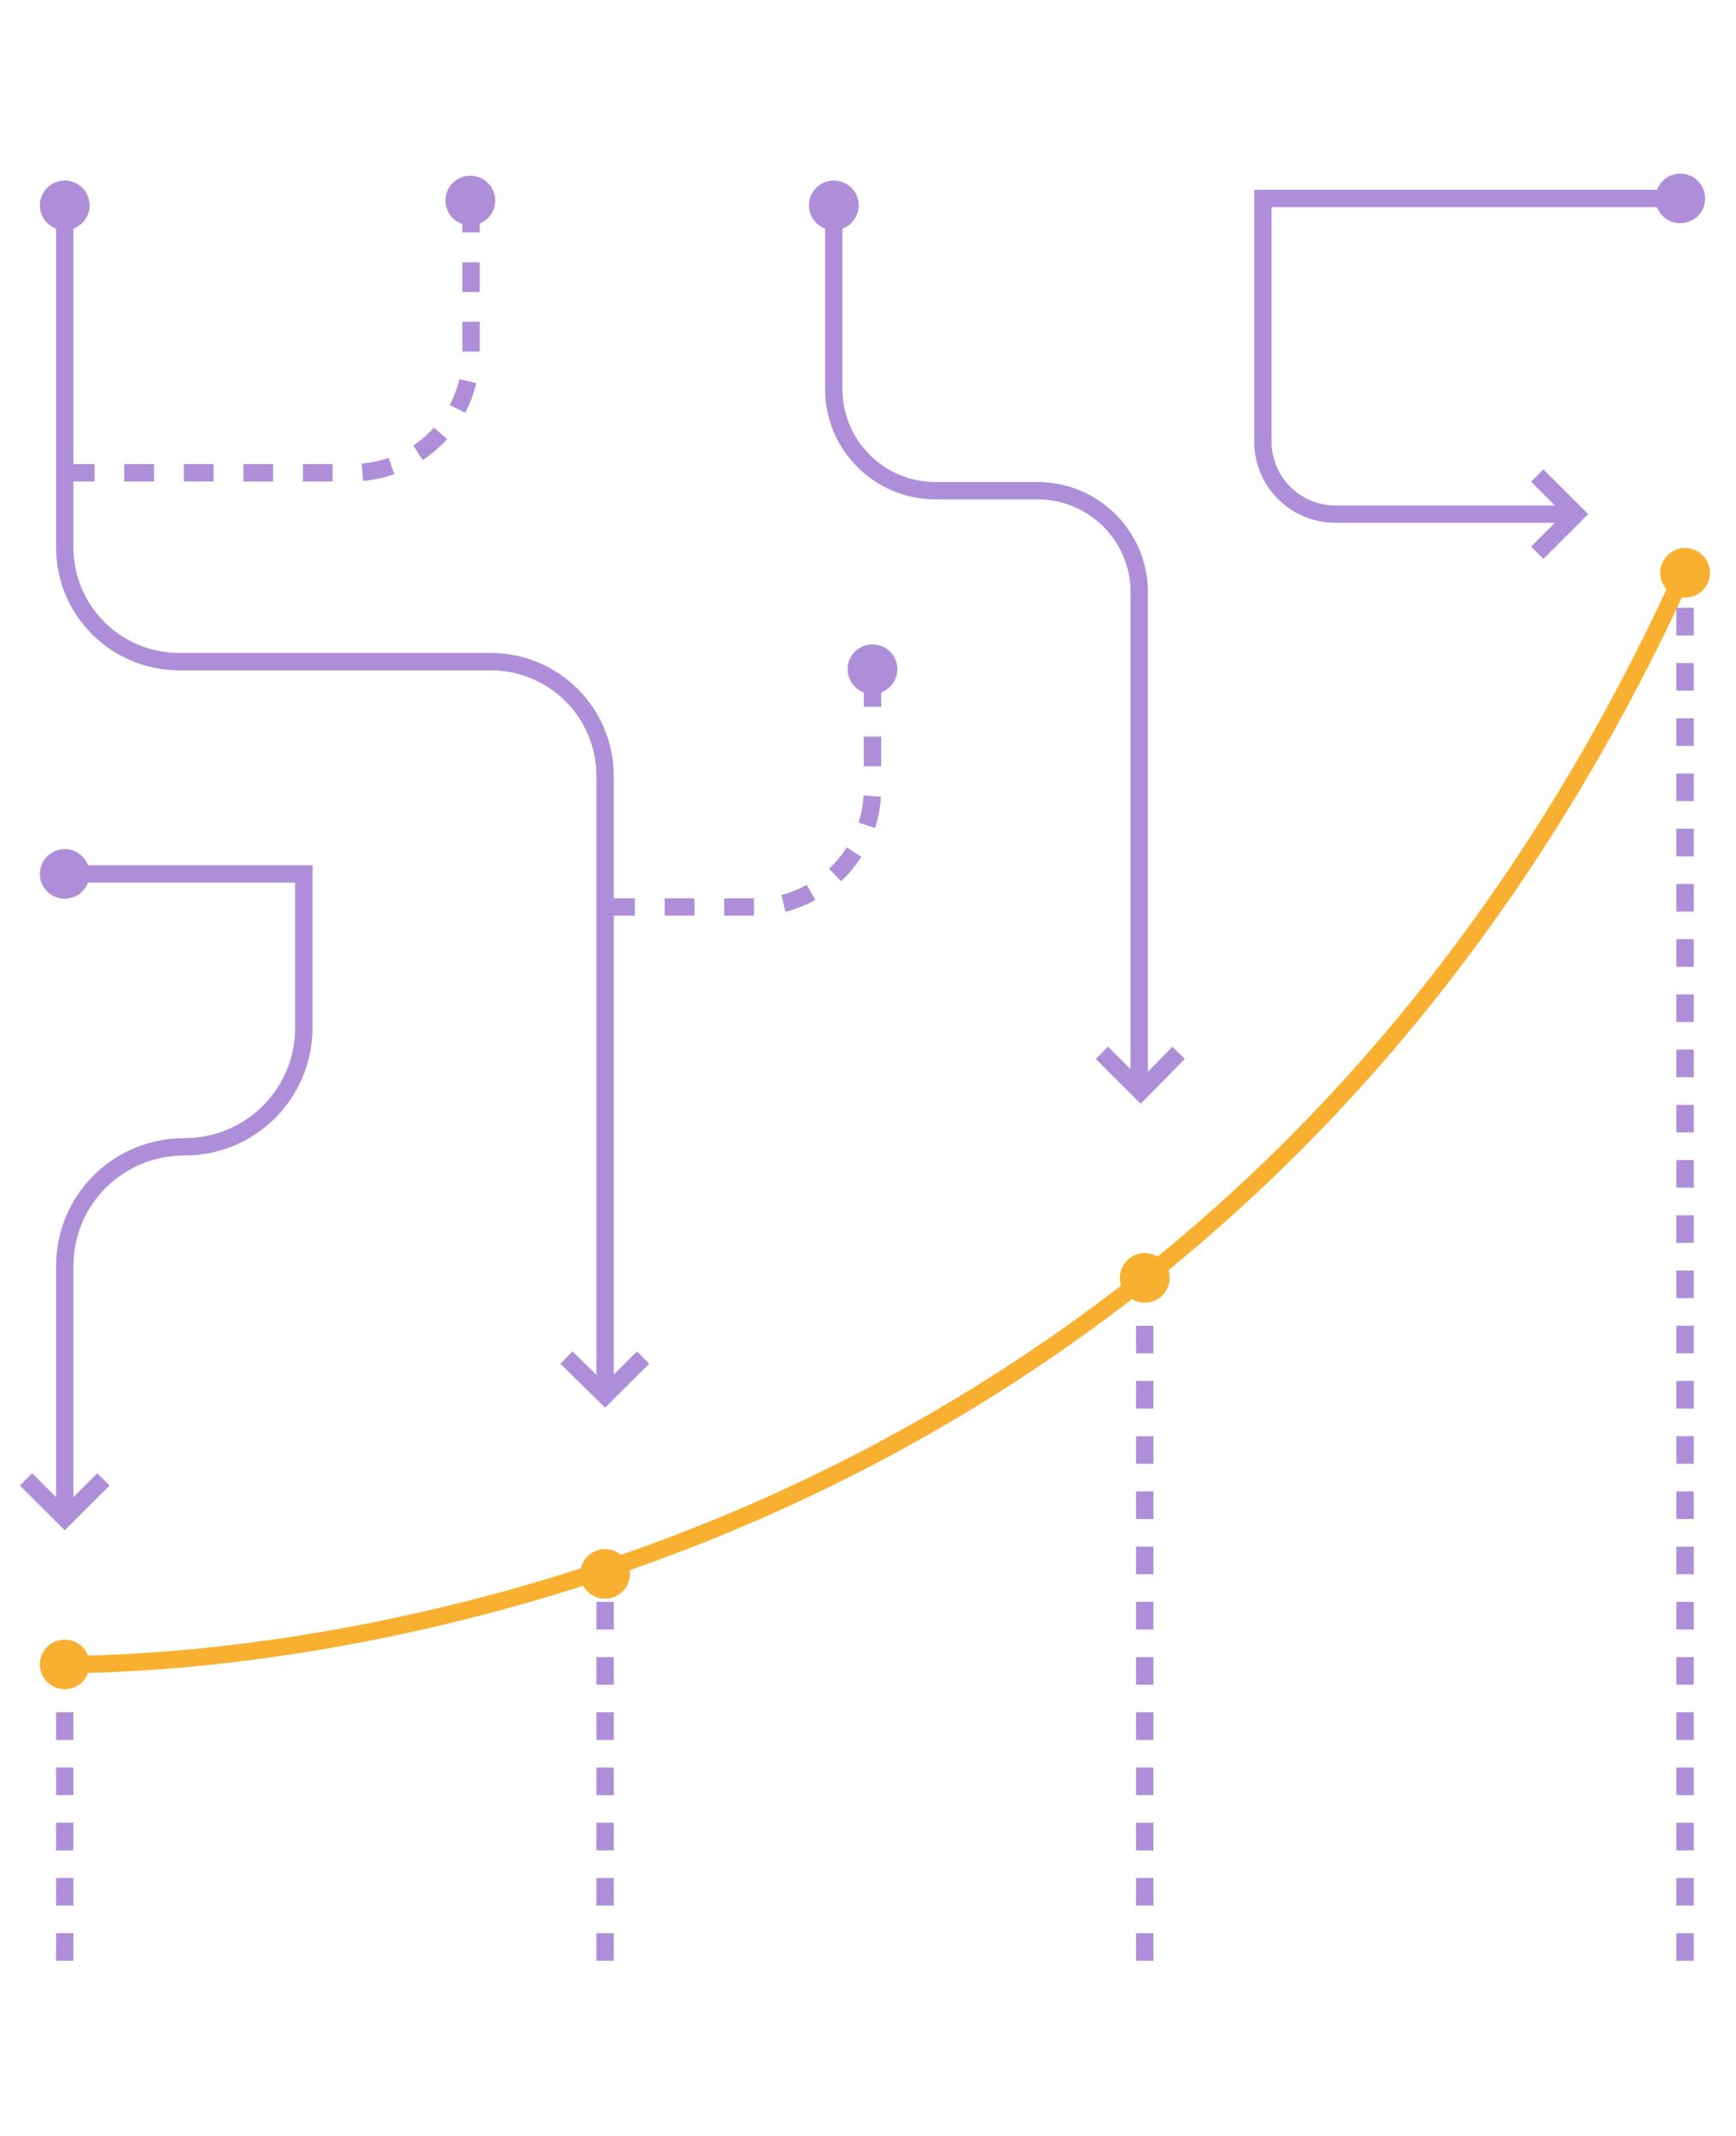 <svg width="200" height="246" viewBox="0 0 200 246" fill="none" xmlns="http://www.w3.org/2000/svg">
<path d="M7.459 225.824V191.692" stroke="#AF8ED9" stroke-width="2" stroke-miterlimit="10" stroke-dasharray="3.18 3.18"/>
<path d="M69.711 225.824V180.91" stroke="#AF8ED9" stroke-width="2" stroke-miterlimit="10" stroke-dasharray="3.18 3.18"/>
<path d="M131.884 225.824V147.718" stroke="#AF8ED9" stroke-width="2" stroke-miterlimit="10" stroke-dasharray="3.18 3.18"/>
<path d="M194.134 225.824V65.616" stroke="#AF8ED9" stroke-width="2" stroke-miterlimit="10" stroke-dasharray="3.18 3.18"/>
<path d="M7.459 191.692C31.654 191.692 140.746 183.416 194.136 65.616" stroke="#F9B031" stroke-width="2" stroke-miterlimit="10"/>
<path d="M194.135 68.825C195.718 68.825 197.001 67.546 197.001 65.968C197.001 64.389 195.718 63.11 194.135 63.11C192.552 63.11 191.269 64.389 191.269 65.968C191.269 67.546 192.552 68.825 194.135 68.825Z" fill="#F9B031"/>
<path d="M69.711 184.119C71.293 184.119 72.576 182.839 72.576 181.261C72.576 179.683 71.293 178.403 69.711 178.403C68.128 178.403 66.845 179.683 66.845 181.261C66.845 182.839 68.128 184.119 69.711 184.119Z" fill="#F9B031"/>
<path d="M7.459 194.55C9.041 194.55 10.324 193.27 10.324 191.692C10.324 190.114 9.041 188.835 7.459 188.835C5.876 188.835 4.593 190.114 4.593 191.692C4.593 193.27 5.876 194.55 7.459 194.55Z" fill="#F9B031"/>
<path d="M131.883 150.032C133.466 150.032 134.749 148.753 134.749 147.174C134.749 145.596 133.466 144.317 131.883 144.317C130.3 144.317 129.017 145.596 129.017 147.174C129.017 148.753 130.3 150.032 131.883 150.032Z" fill="#F9B031"/>
<path d="M7.459 26.509C9.041 26.509 10.324 25.23 10.324 23.651C10.324 22.073 9.041 20.794 7.459 20.794C5.876 20.794 4.593 22.073 4.593 23.651C4.593 25.23 5.876 26.509 7.459 26.509Z" fill="#AF8ED9"/>
<path d="M96.061 26.509C97.644 26.509 98.927 25.23 98.927 23.651C98.927 22.073 97.644 20.794 96.061 20.794C94.478 20.794 93.195 22.073 93.195 23.651C93.195 25.23 94.478 26.509 96.061 26.509Z" fill="#AF8ED9"/>
<path d="M193.579 25.715C195.162 25.715 196.445 24.436 196.445 22.858C196.445 21.279 195.162 20 193.579 20C191.996 20 190.713 21.279 190.713 22.858C190.713 24.436 191.996 25.715 193.579 25.715Z" fill="#AF8ED9"/>
<path d="M7.459 103.505C9.041 103.505 10.324 102.225 10.324 100.647C10.324 99.069 9.041 97.789 7.459 97.789C5.876 97.789 4.593 99.069 4.593 100.647C4.593 102.225 5.876 103.505 7.459 103.505Z" fill="#AF8ED9"/>
<path d="M7.459 174.393V145.812C7.459 138.192 13.588 132.08 21.23 132.08C28.873 132.08 35.002 125.968 35.002 118.348V100.647H7.459" stroke="#AF8ED9" stroke-width="2" stroke-miterlimit="10"/>
<path d="M3 170.383L7.458 174.828L11.916 170.383" stroke="#AF8ED9" stroke-width="2" stroke-miterlimit="10"/>
<path d="M54.184 25.953C55.767 25.953 57.05 24.674 57.05 23.096C57.05 21.517 55.767 20.238 54.184 20.238C52.602 20.238 51.319 21.517 51.319 23.096C51.319 24.674 52.602 25.953 54.184 25.953Z" fill="#AF8ED9"/>
<path d="M7.457 54.449H40.493C48.136 54.449 54.265 48.337 54.265 40.717V23.095" stroke="#AF8ED9" stroke-width="2" stroke-miterlimit="10" stroke-dasharray="3.43 3.43"/>
<path d="M126.948 121.258L131.406 125.703L135.784 121.258" stroke="#AF8ED9" stroke-width="2" stroke-miterlimit="10"/>
<path d="M65.253 156.347L69.711 160.713L74.089 156.347" stroke="#AF8ED9" stroke-width="2" stroke-miterlimit="10"/>
<path d="M177.1 63.657L181.558 59.212L177.1 54.767" stroke="#AF8ED9" stroke-width="2" stroke-miterlimit="10"/>
<path d="M7.459 23.651V63.022C7.459 70.325 13.35 76.199 20.673 76.199H56.496C63.82 76.199 69.711 82.073 69.711 89.375V159.856" stroke="#AF8ED9" stroke-width="2" stroke-miterlimit="10"/>
<path d="M96.061 23.651V44.845C96.061 51.275 101.315 56.513 107.763 56.513H119.545C125.993 56.513 131.247 61.752 131.247 68.182V124.767" stroke="#AF8ED9" stroke-width="2" stroke-miterlimit="10"/>
<path d="M181.558 59.212H153.855C149.237 59.212 145.496 55.481 145.496 50.878V22.858H193.658" stroke="#AF8ED9" stroke-width="2" stroke-miterlimit="10"/>
<path d="M100.518 79.929C102.1 79.929 103.383 78.65 103.383 77.072C103.383 75.493 102.1 74.214 100.518 74.214C98.935 74.214 97.652 75.493 97.652 77.072C97.652 78.65 98.935 79.929 100.518 79.929Z" fill="#AF8ED9"/>
<path d="M69.711 104.457H86.906C94.389 104.457 100.519 98.345 100.519 90.883V77.072" stroke="#AF8ED9" stroke-width="2" stroke-miterlimit="10" stroke-dasharray="3.43 3.43"/>
</svg>
